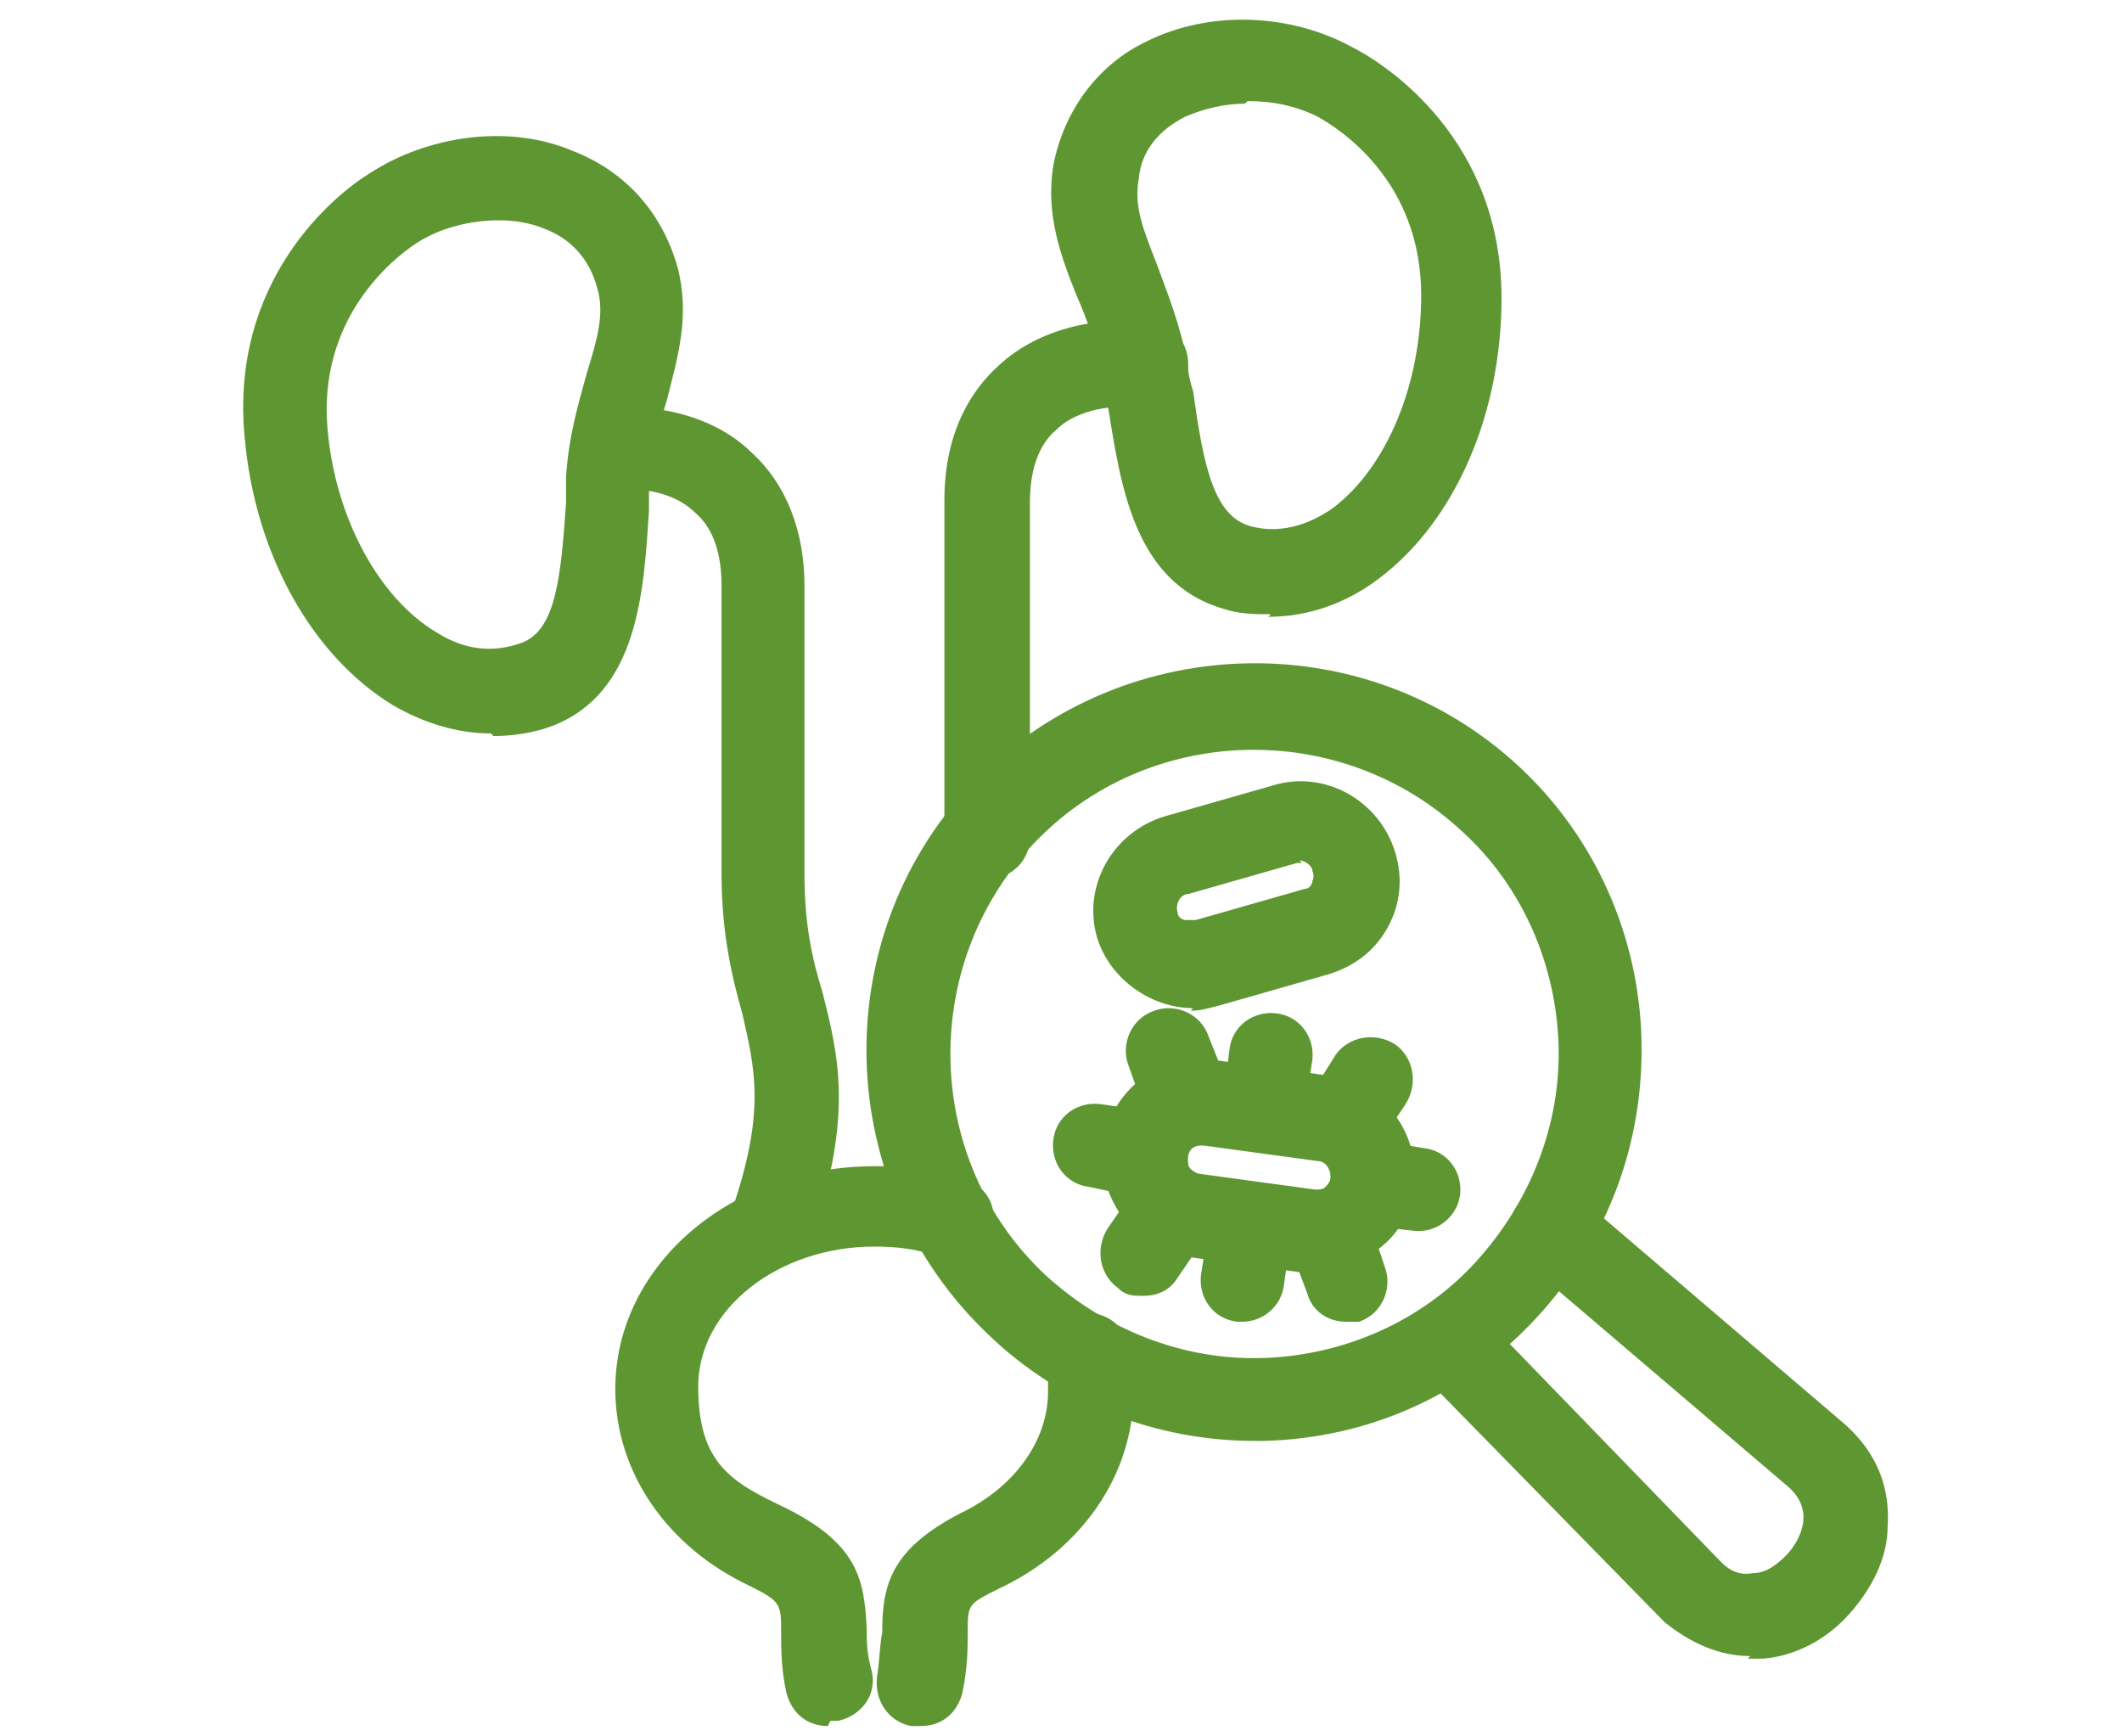 <?xml version="1.0" encoding="UTF-8"?> <svg xmlns="http://www.w3.org/2000/svg" id="Layer_1" data-name="Layer 1" width="1.1in" height=".9in" version="1.1" viewBox="0 0 80 67"><defs><style> .cls-1 { fill: #5e9732; stroke-width: 0px; } </style></defs><g><g><path class="cls-1" d="M31,66.6c-.8,0-1.4-.5-1.6-1.3-.2-.9-.2-1.7-.2-2.3,0-1.1,0-1.2-1.2-1.8-3.2-1.5-5.2-4.4-5.2-7.6,0-4.8,4.5-8.6,10-8.6s2.4.2,3.5.5c.9.3,1.3,1.2,1,2-.3.9-1.2,1.3-2,1-.8-.3-1.6-.4-2.5-.4-3.7,0-6.8,2.4-6.8,5.4s1.3,3.7,3.4,4.7c2.8,1.4,3,2.8,3.1,4.6,0,.5,0,1,.2,1.7.2.9-.4,1.7-1.3,1.9-.1,0-.2,0-.3,0Z"></path><path class="cls-1" d="M34.5,66.6c-.1,0-.2,0-.3,0-.9-.2-1.4-1-1.3-1.9.1-.6.1-1.2.2-1.7,0-1.8.3-3.2,3-4.6,2.1-1,3.4-2.8,3.4-4.7s0-.7-.1-1c-.2-.9.3-1.8,1.2-2,.9-.2,1.8.3,2,1.2.1.6.2,1.2.2,1.8,0,3.2-2,6.1-5.2,7.6-1.2.6-1.2.6-1.2,1.7,0,.6,0,1.3-.2,2.3-.2.8-.8,1.3-1.6,1.3Z"></path></g><path class="cls-1" d="M18,28.3c-1.3,0-2.6-.4-3.8-1.1-3.1-1.9-5.3-5.8-5.7-10.3-.6-6.1,3.5-9.4,4.8-10.2,2.3-1.5,5.4-1.9,7.8-.9,2.1.8,3.5,2.4,4.1,4.5.5,1.9,0,3.5-.4,5.1-.3,1-.6,2.1-.7,3.3,0,.3,0,.7,0,1-.2,3.1-.4,7-3.7,8.3-.8.3-1.6.4-2.3.4ZM18.3,8.5c-1.1,0-2.3.3-3.2.9h0c-.9.6-3.8,2.9-3.4,7.2.3,3.4,2,6.5,4.2,7.8,1.1.7,2.2.8,3.3.4,1.3-.5,1.5-2.5,1.7-5.4,0-.3,0-.7,0-1,.1-1.6.5-2.9.8-4,.4-1.3.7-2.3.4-3.3-.3-1.1-1-1.9-2.1-2.3-.5-.2-1.1-.3-1.7-.3ZM14.2,8h0,0Z"></path><path class="cls-1" d="M48.1,23.7c-.6,0-1.2,0-1.8-.2-3.5-1-4-4.8-4.5-7.9,0-.3-.1-.7-.2-1-.2-1.2-.6-2.3-1-3.2-.6-1.5-1.2-3.1-.9-5,.4-2.1,1.7-3.9,3.6-4.8,2.4-1.2,5.5-1.1,7.9.2h0c1.4.7,5.8,3.6,5.8,9.7,0,4.5-1.8,8.6-4.7,10.8-1.3,1-2.8,1.5-4.3,1.5ZM47.1,4c-.8,0-1.6.2-2.3.5-1,.5-1.7,1.3-1.8,2.4-.2,1.1.2,2,.7,3.3.4,1.1.9,2.3,1.2,3.9,0,.3.1.7.2,1,.4,2.9.8,4.8,2.2,5.2,1.1.3,2.2,0,3.2-.7,2.1-1.6,3.4-4.8,3.4-8.2,0-4.4-3.1-6.4-4-6.9-.8-.4-1.7-.6-2.7-.6Z"></path><g><path class="cls-1" d="M28.8,48.8c-.2,0-.4,0-.5,0-.8-.3-1.3-1.2-1-2.1,1.3-3.8.9-5.4.4-7.6-.4-1.4-.8-3.1-.8-5.4v-11.1c0-1.2-.3-2.2-1-2.8-.7-.7-1.8-1-3.1-.9-.9,0-1.7-.7-1.7-1.5,0-.9.6-1.7,1.5-1.7,2.2-.1,4.2.5,5.5,1.8,1.3,1.2,2,3,2,5.1v11.1c0,2,.3,3.3.7,4.6.6,2.4,1.2,4.7-.4,9.4-.2.7-.9,1.1-1.5,1.1Z"></path><path class="cls-1" d="M37.1,33.8c-.9,0-1.6-.7-1.6-1.6v-12.9c0-2.7,1.1-4.3,2.1-5.2,1.4-1.3,3.5-1.9,5.8-1.7.9,0,1.6.9,1.5,1.8,0,.9-.9,1.6-1.8,1.5-1.4-.1-2.6.2-3.3.9-.7.6-1,1.6-1,2.8v12.9c0,.9-.7,1.6-1.6,1.6Z"></path></g></g><g><g><path class="cls-1" d="M66.6,63.9c-1.2,0-2.3-.5-3.3-1.3l-9.5-9.7c-.6-.6-.6-1.7,0-2.3.6-.6,1.7-.6,2.3,0l9.4,9.7c.3.3.7.5,1.2.4.5,0,.9-.3,1.3-.7.2-.2,1.3-1.5.1-2.6l-10.2-8.7c-.7-.6-.8-1.6-.2-2.3.6-.7,1.6-.8,2.3-.2l10.3,8.8c1.2,1.1,1.7,2.4,1.6,3.9,0,1.2-.6,2.4-1.5,3.4-.9,1-2.1,1.6-3.3,1.7-.2,0-.4,0-.6,0Z"></path><path class="cls-1" d="M47.5,55.6c-3.8,0-7.5-1.4-10.3-4.1-6-5.7-6.3-15.2-.7-21.2h0c5.7-6,15.2-6.3,21.2-.7,2.9,2.7,4.6,6.5,4.7,10.5.1,4-1.3,7.8-4.1,10.8s-6.5,4.6-10.5,4.7c-.2,0-.3,0-.5,0ZM38.9,32.6c-4.4,4.7-4.2,12.2.5,16.6,2.3,2.1,5.3,3.3,8.4,3.2,3.1-.1,6.1-1.4,8.2-3.7,2.1-2.3,3.3-5.3,3.2-8.4-.1-3.1-1.4-6.1-3.7-8.2-4.7-4.4-12.2-4.2-16.6.5h0Z"></path></g><g><path class="cls-1" d="M45.1,38.9c-1.6,0-3.2-1.1-3.7-2.7-.6-2,.6-4.1,2.6-4.7l4.2-1.2c2-.6,4.1.6,4.7,2.6.3,1,.2,2-.3,2.9-.5.9-1.3,1.5-2.3,1.8l-4.2,1.2c-.4.1-.7.2-1.1.2ZM49.3,33.3c0,0-.1,0-.2,0l-4.2,1.2c-.3,0-.5.4-.4.7,0,.2.2.3.3.3,0,0,.2,0,.4,0h0l4.2-1.2c.2,0,.3-.2.3-.3,0,0,.1-.2,0-.4,0-.2-.3-.4-.5-.4Z"></path><g><path class="cls-1" d="M49.8,49.1c-.2,0-.3,0-.5,0l-4.4-.6c-1-.1-1.9-.6-2.5-1.5-.6-.8-.9-1.8-.8-2.8.3-2.1,2.2-3.6,4.3-3.3l4.4.6c2.1.3,3.6,2.2,3.3,4.3-.1,1-.6,1.9-1.5,2.5-.7.5-1.5.8-2.3.8ZM45.4,44.2c-.3,0-.5.2-.5.5,0,.2,0,.3.1.4,0,0,.2.2.4.2h0l4.4.6c.2,0,.3,0,.4-.1s.2-.2.2-.4c0-.3-.2-.6-.5-.6l-4.4-.6s0,0,0,0Z"></path><g><path class="cls-1" d="M47.9,44.1c-.1,0-.2,0-.3,0-.9-.2-1.5-1-1.3-1.9l.2-1.7c.1-.9.9-1.5,1.8-1.4.9.1,1.5.9,1.4,1.8l-.3,1.9c-.1.8-.8,1.3-1.6,1.3Z"></path><path class="cls-1" d="M47,51c0,0-.1,0-.2,0-.9-.1-1.5-.9-1.4-1.8l.3-1.9c.2-.9,1.1-1.4,1.9-1.2.9.2,1.4,1.1,1.2,1.9v.2c0,0-.2,1.4-.2,1.4-.1.8-.8,1.4-1.6,1.4Z"></path></g><g><g><path class="cls-1" d="M51,44.7c-.3,0-.6,0-.9-.2-.8-.5-1-1.5-.5-2.2l1-1.6c.5-.7,1.5-.9,2.3-.4.7.5.9,1.5.4,2.3l-1,1.5c-.3.5-.8.8-1.4.8Z"></path><path class="cls-1" d="M51,51c-.7,0-1.3-.4-1.5-1.1l-.6-1.6c-.3-.8,0-1.8.9-2.1.8-.3,1.8,0,2.1.9l.6,1.8c.3.8-.1,1.8-1,2.1-.2,0-.4,0-.5,0Z"></path></g><g><path class="cls-1" d="M44.8,43.9c-.6,0-1.1-.3-1.4-.8l-.3-.6-.5-1.4c-.3-.8.1-1.8,1-2.1.8-.3,1.8.1,2.1,1l.6,1.5c.4.8.1,1.8-.6,2.2-.2.1-.5.2-.8.2Z"></path><path class="cls-1" d="M43.1,50c-.3,0-.6,0-.9-.3-.7-.5-.9-1.5-.4-2.3l1.1-1.6c.5-.7,1.5-.9,2.3-.4.7.5.9,1.5.4,2.3l-1.1,1.6c-.3.5-.8.7-1.3.7Z"></path></g></g><g><path class="cls-1" d="M43.2,46.1c-.1,0-.2,0-.4,0h-.3c0,0-1.4-.3-1.4-.3-.9-.1-1.5-.9-1.4-1.8s.9-1.5,1.8-1.4l2.1.3c.9.2,1.4,1.1,1.2,2-.2.7-.8,1.3-1.6,1.3Z"></path><path class="cls-1" d="M53.9,47.5c0,0-.1,0-.2,0l-1.8-.2-.4-.2c-.8-.4-1.1-1.4-.7-2.2.4-.7,1.3-1.1,2-.8l1.2.2c.9.1,1.5.9,1.4,1.8-.1.8-.8,1.4-1.6,1.4Z"></path></g></g></g></g></svg> 